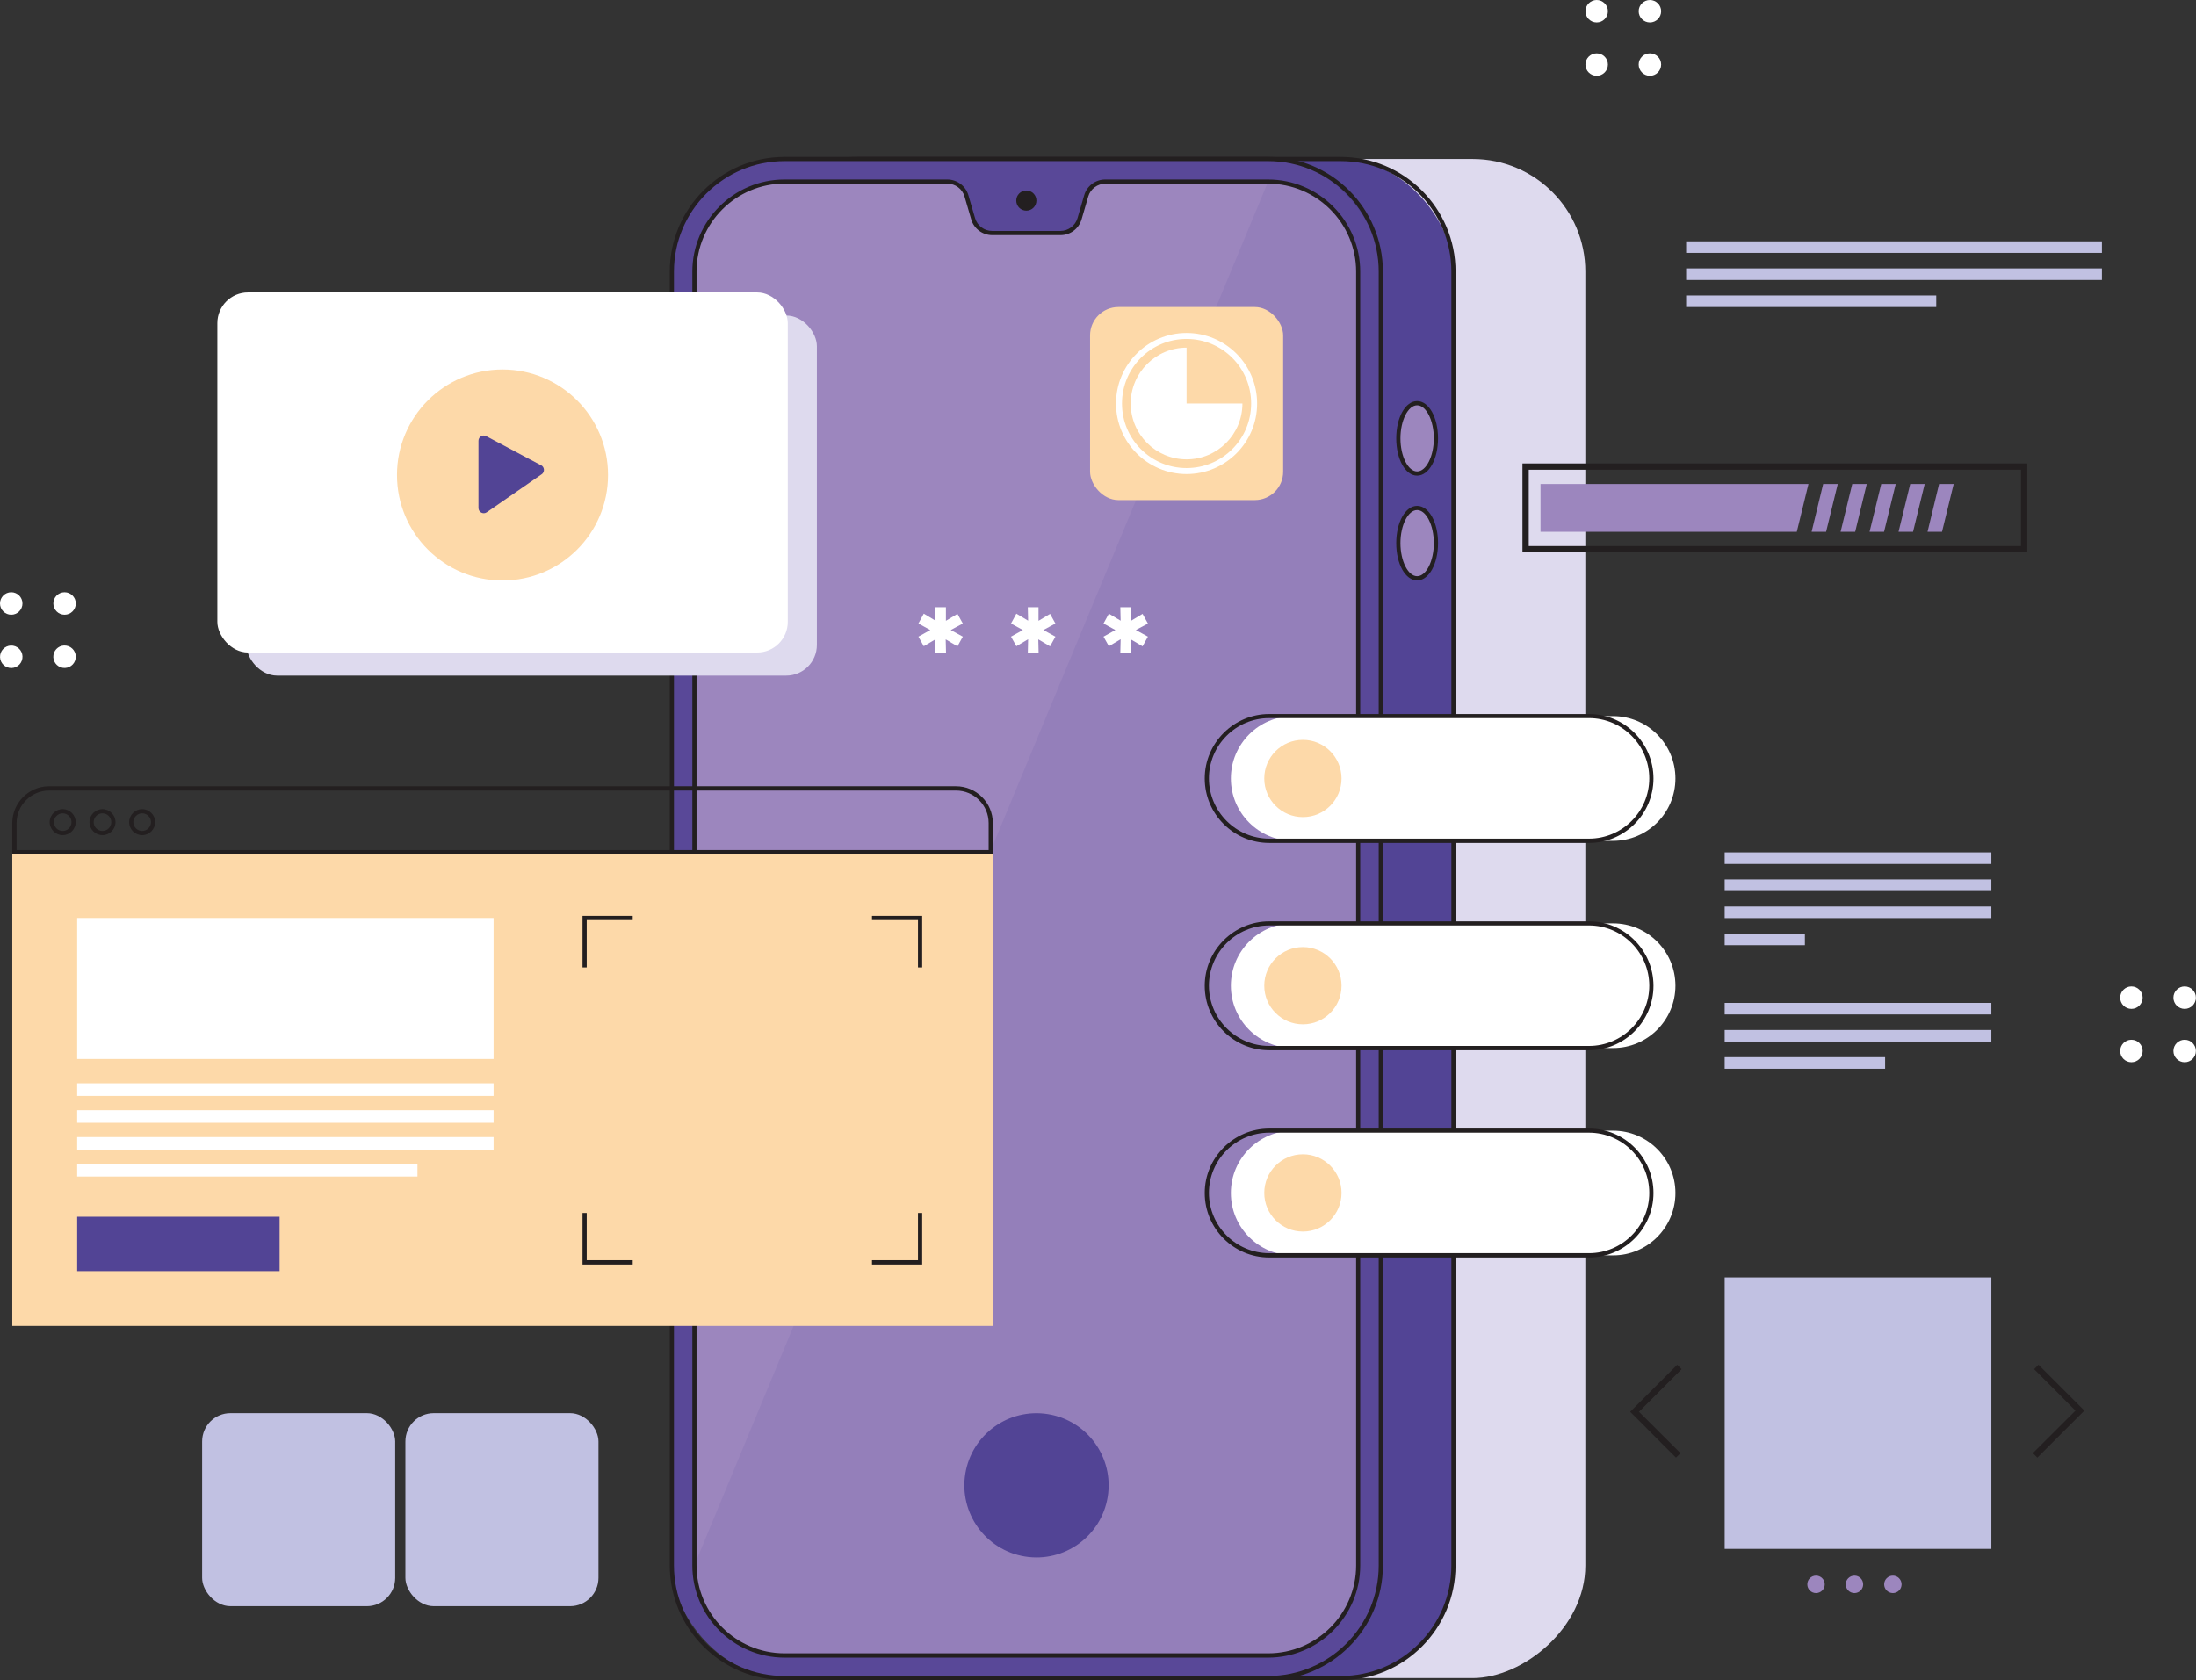 <?xml version="1.0" encoding="UTF-8"?><svg xmlns="http://www.w3.org/2000/svg" viewBox="0 0 209.15 160.05"><rect x="0" y="0" width="209.15" height="160.05" fill="#333333" stroke="none"/><defs><style>.cls-1{fill:#fdd9a9;}.cls-2{fill:#fff;}.cls-3{fill:#9c86be;}.cls-4{fill:#c1c1e2;}.cls-5{fill:#dedaee;}.cls-6{fill:#231f20;}.cls-7{fill:#947fba;}.cls-8{fill:#594898;}.cls-9{fill:#524495;}.cls-10{mix-blend-mode:multiply;}.cls-11{isolation:isolate;}</style></defs><g class="cls-11"><g id="Layer_2"><g id="Layer_1-2"><g><g class="cls-10"><rect class="cls-5" x="44.88" y="53.74" width="144.71" height="67.52" rx="10.73" ry="10.73" transform="translate(204.73 -29.73) rotate(90)"/></g><g><rect class="cls-9" x="70.91" y="15.15" width="67.52" height="144.71" rx="10.73" ry="10.73"/><path class="cls-6" d="M127.7,160.05h-46.06c-6.03,0-10.93-4.9-10.93-10.93V25.88c0-6.03,4.9-10.93,10.93-10.93h46.06c6.03,0,10.93,4.9,10.93,10.93v123.25c0,6.03-4.9,10.93-10.93,10.93ZM81.64,15.35c-5.81,0-10.53,4.72-10.53,10.53v123.25c0,5.81,4.72,10.53,10.53,10.53h46.06c5.81,0,10.53-4.72,10.53-10.53V25.88c0-5.81-4.72-10.53-10.53-10.53h-46.06Z"/><rect class="cls-8" x="63.99" y="15.15" width="67.52" height="144.71" rx="10.73" ry="10.73"/><path class="cls-6" d="M120.78,160.05h-46.06c-6.03,0-10.93-4.9-10.93-10.93V25.88c0-6.03,4.9-10.93,10.93-10.93h46.06c6.03,0,10.93,4.9,10.93,10.93v123.25c0,6.03-4.9,10.93-10.93,10.93ZM74.72,15.35c-5.81,0-10.53,4.72-10.53,10.53v123.25c0,5.81,4.72,10.53,10.53,10.53h46.06c5.81,0,10.53-4.72,10.53-10.53V25.88c0-5.81-4.72-10.53-10.53-10.53h-46.06Z"/><ellipse class="cls-3" cx="134.97" cy="41.76" rx="1.79" ry="3.35"/><path class="cls-6" d="M134.97,45.31c-1.12,0-1.99-1.56-1.99-3.55s.87-3.55,1.99-3.55,1.99,1.56,1.99,3.55-.87,3.55-1.99,3.55Zm0-6.7c-.86,0-1.59,1.44-1.59,3.15s.73,3.15,1.59,3.15,1.59-1.44,1.59-3.15-.73-3.15-1.59-3.15Z"/><ellipse class="cls-3" cx="134.97" cy="51.73" rx="1.79" ry="3.35"/><path class="cls-6" d="M134.97,55.29c-1.12,0-1.99-1.56-1.99-3.55s.87-3.55,1.99-3.55,1.99,1.56,1.99,3.55-.87,3.55-1.99,3.55Zm0-6.7c-.86,0-1.59,1.44-1.59,3.15s.73,3.15,1.59,3.15,1.59-1.44,1.59-3.15-.73-3.15-1.59-3.15Z"/><path class="cls-3" d="M120.78,17.29h-15.51c-.84,0-1.58,.55-1.81,1.36l-.64,2.19c-.23,.8-.97,1.36-1.81,1.36h-6.51c-.84,0-1.58-.55-1.81-1.36l-.64-2.19c-.23-.8-.97-1.36-1.81-1.36h-15.51c-4.74,0-8.58,3.84-8.58,8.58v123.25c0,4.74,3.84,8.58,8.58,8.58h46.06c4.74,0,8.58-3.84,8.58-8.58V25.88c0-4.74-3.84-8.58-8.58-8.58Z"/><path class="cls-7" d="M120.78,17.29l-54.65,131.83c0,4.74,3.84,8.58,8.58,8.58h46.06c4.74,0,8.58-3.84,8.58-8.58V25.88c0-4.74-3.84-8.58-8.58-8.58Z"/><path class="cls-6" d="M120.78,157.91h-46.06c-4.84,0-8.78-3.94-8.78-8.78V25.88c0-4.84,3.94-8.78,8.78-8.78h15.51c.92,0,1.75,.62,2,1.5l.64,2.19c.21,.71,.87,1.21,1.62,1.21h6.51c.74,0,1.41-.5,1.62-1.21l.64-2.19c.26-.89,1.08-1.5,2-1.5h15.51c4.84,0,8.78,3.94,8.78,8.78v123.25c0,4.84-3.94,8.78-8.78,8.78ZM74.72,17.49c-4.62,0-8.38,3.76-8.38,8.38v123.25c0,4.62,3.76,8.38,8.38,8.38h46.06c4.62,0,8.38-3.76,8.38-8.38V25.88c0-4.62-3.76-8.38-8.38-8.38h-15.51c-.74,0-1.41,.5-1.62,1.21l-.64,2.19c-.26,.89-1.08,1.5-2,1.5h-6.51c-.92,0-1.75-.62-2-1.5l-.64-2.19c-.21-.71-.87-1.21-1.62-1.21h-15.51Z"/><circle class="cls-6" cx="97.75" cy="19.11" r=".96"/><circle class="cls-9" cx="98.71" cy="141.49" r="6.87" transform="translate(-56.76 216.26) rotate(-80.78)"/></g><path class="cls-2" d="M153.63,80.1h-30.46c-3.28,0-5.94-2.66-5.94-5.94s2.66-5.94,5.94-5.94h30.46c3.28,0,5.94,2.66,5.94,5.94s-2.66,5.94-5.94,5.94Z"/><path class="cls-6" d="M151.34,80.3h-30.46c-3.39,0-6.14-2.76-6.14-6.14s2.76-6.14,6.14-6.14h30.46c3.39,0,6.14,2.76,6.14,6.14s-2.76,6.14-6.14,6.14Zm-30.46-11.89c-3.17,0-5.74,2.58-5.74,5.74s2.58,5.74,5.74,5.74h30.46c3.17,0,5.74-2.58,5.74-5.74s-2.58-5.74-5.74-5.74h-30.46Z"/><path class="cls-2" d="M153.63,99.84h-30.46c-3.28,0-5.94-2.66-5.94-5.94s2.66-5.94,5.94-5.94h30.46c3.28,0,5.94,2.66,5.94,5.94s-2.66,5.94-5.94,5.94Z"/><path class="cls-6" d="M151.34,100.05h-30.46c-3.39,0-6.14-2.76-6.14-6.14s2.76-6.14,6.14-6.14h30.46c3.39,0,6.14,2.76,6.14,6.14s-2.76,6.14-6.14,6.14Zm-30.46-11.89c-3.17,0-5.74,2.58-5.74,5.74s2.58,5.74,5.74,5.74h30.46c3.17,0,5.74-2.58,5.74-5.74s-2.58-5.74-5.74-5.74h-30.46Z"/><path class="cls-2" d="M153.63,119.59h-30.46c-3.28,0-5.94-2.66-5.94-5.94s2.66-5.94,5.94-5.94h30.46c3.28,0,5.94,2.66,5.94,5.94s-2.66,5.94-5.94,5.94Z"/><path class="cls-6" d="M151.34,119.79h-30.46c-3.39,0-6.14-2.76-6.14-6.14s2.76-6.14,6.14-6.14h30.46c3.39,0,6.14,2.76,6.14,6.14s-2.76,6.14-6.14,6.14Zm-30.46-11.89c-3.17,0-5.74,2.58-5.74,5.74s2.58,5.74,5.74,5.74h30.46c3.17,0,5.74-2.58,5.74-5.74s-2.58-5.74-5.74-5.74h-30.46Z"/><g><g class="cls-10"><rect class="cls-5" x="23.47" y="30.06" width="54.33" height="34.3" rx="2.92" ry="2.92"/></g><g><rect class="cls-2" x="20.7" y="27.86" width="54.33" height="34.3" rx="2.92" ry="2.92"/><circle class="cls-1" cx="47.86" cy="45.25" r="10.05"/><path class="cls-9" d="M51.54,44.33l-5.23-2.78c-.34-.18-.74,.06-.74,.44v6.4c0,.41,.46,.64,.79,.41l5.23-3.62c.31-.21,.28-.68-.05-.86Z"/></g></g><g><rect class="cls-4" x="38.61" y="134.62" width="18.39" height="18.39" rx="2.7" ry="2.7"/><rect class="cls-4" x="19.25" y="134.62" width="18.39" height="18.39" rx="2.7" ry="2.7"/></g><g><path class="cls-6" d="M193.08,52.62h-48.08v-8.47h48.08v8.47Zm-47.48-.6h46.88v-7.27h-46.88v7.27Z"/><g><polygon class="cls-3" points="171.13 50.66 146.72 50.66 146.72 46.11 172.24 46.11 171.13 50.66"/><polygon class="cls-3" points="173.92 50.66 172.54 50.66 173.64 46.11 175.03 46.11 173.92 50.66"/><polygon class="cls-3" points="176.69 50.66 175.3 50.66 176.41 46.11 177.79 46.11 176.69 50.66"/><polygon class="cls-3" points="179.44 50.66 178.06 50.66 179.17 46.11 180.55 46.11 179.44 50.66"/><polygon class="cls-3" points="182.2 50.66 180.82 50.66 181.93 46.11 183.31 46.11 182.2 50.66"/><polygon class="cls-3" points="184.96 50.66 183.58 50.66 184.68 46.11 186.07 46.11 184.96 50.66"/></g></g><g><rect class="cls-1" x="1.17" y="81.17" width="93.38" height="45.14"/><rect class="cls-2" x="7.35" y="87.45" width="39.66" height="13.43"/><rect class="cls-9" x="7.35" y="115.91" width="19.28" height="5.18"/><rect class="cls-2" x="7.35" y="103.2" width="39.66" height="1.2"/><rect class="cls-2" x="7.35" y="105.76" width="39.66" height="1.2"/><rect class="cls-2" x="7.35" y="108.32" width="39.66" height="1.2"/><rect class="cls-2" x="7.35" y="110.88" width="32.41" height="1.2"/><path class="cls-6" d="M94.56,81.38H1.17v-2.97c0-1.93,1.57-3.51,3.51-3.51H91.05c1.93,0,3.51,1.57,3.51,3.51v2.97Zm-92.98-.4H94.16v-2.57c0-1.71-1.39-3.1-3.1-3.1H4.68c-1.71,0-3.1,1.39-3.1,3.1v2.57Z"/><path class="cls-6" d="M5.97,79.56c-.68,0-1.24-.56-1.24-1.24s.56-1.24,1.24-1.24,1.24,.56,1.24,1.24-.56,1.24-1.24,1.24Zm0-2.08c-.46,0-.84,.38-.84,.84s.38,.84,.84,.84,.84-.38,.84-.84-.38-.84-.84-.84Z"/><path class="cls-6" d="M9.76,79.56c-.68,0-1.24-.56-1.24-1.24s.56-1.24,1.24-1.24,1.24,.56,1.24,1.24-.56,1.24-1.24,1.24Zm0-2.08c-.46,0-.84,.38-.84,.84s.38,.84,.84,.84,.84-.38,.84-.84-.38-.84-.84-.84Z"/><path class="cls-6" d="M13.54,79.56c-.68,0-1.24-.56-1.24-1.24s.56-1.24,1.24-1.24,1.24,.56,1.24,1.24-.56,1.24-1.24,1.24Zm0-2.08c-.46,0-.84,.38-.84,.84s.38,.84,.84,.84,.84-.38,.84-.84-.38-.84-.84-.84Z"/><polygon class="cls-6" points="55.88 92.16 55.48 92.16 55.48 87.25 60.26 87.25 60.26 87.65 55.88 87.65 55.88 92.16"/><polygon class="cls-6" points="60.26 120.46 55.48 120.46 55.48 115.55 55.88 115.55 55.88 120.05 60.26 120.05 60.26 120.46"/><polygon class="cls-6" points="87.83 120.46 83.05 120.46 83.05 120.05 87.43 120.05 87.43 115.55 87.83 115.55 87.83 120.46"/><polygon class="cls-6" points="87.83 92.16 87.43 92.16 87.43 87.65 83.05 87.65 83.05 87.25 87.83 87.25 87.83 92.16"/></g><circle class="cls-1" cx="124.09" cy="74.16" r="3.68"/><circle class="cls-1" cx="124.09" cy="93.9" r="3.68"/><circle class="cls-1" cx="124.09" cy="113.64" r="3.68"/><g><path class="cls-2" d="M89.06,57.85h1.03v1.29l1.1-.66,.51,.92-1.15,.62,1.15,.63-.51,.92-1.12-.66,.03,1.28h-1.03l.03-1.29-1.12,.66-.51-.91,1.13-.63-1.13-.62,.51-.94,1.12,.67-.03-1.29Z"/><path class="cls-2" d="M97.88,57.85h1.03v1.29l1.1-.66,.51,.92-1.15,.62,1.15,.63-.51,.92-1.12-.66,.03,1.28h-1.03l.03-1.29-1.12,.66-.51-.91,1.13-.63-1.13-.62,.51-.94,1.12,.67-.03-1.29Z"/><path class="cls-2" d="M106.69,57.85h1.03v1.29l1.1-.66,.51,.92-1.15,.62,1.15,.63-.51,.92-1.12-.66,.03,1.28h-1.03l.03-1.29-1.12,.66-.51-.91,1.13-.63-1.13-.62,.51-.94,1.12,.67-.03-1.29Z"/></g><g><rect class="cls-4" x="164.26" y="121.69" width="25.4" height="25.86"/><circle class="cls-3" cx="172.96" cy="150.93" r=".83"/><circle class="cls-3" cx="176.62" cy="150.93" r=".83"/><circle class="cls-3" cx="180.28" cy="150.93" r=".83"/><polygon class="cls-6" points="159.62 138.86 155.26 134.49 159.74 130.01 160.16 130.43 156.1 134.49 160.05 138.43 159.62 138.86"/><polygon class="cls-6" points="194.04 138.86 193.61 138.43 197.67 134.38 193.73 130.43 194.15 130.01 198.52 134.38 194.04 138.86"/></g><g><rect class="cls-4" x="164.26" y="81.2" width="25.4" height="1.1"/><rect class="cls-4" x="164.26" y="83.78" width="25.4" height="1.1"/><rect class="cls-4" x="164.26" y="86.36" width="25.4" height="1.1"/><rect class="cls-4" x="164.26" y="88.94" width="7.64" height="1.1"/><rect class="cls-4" x="164.26" y="95.54" width="25.4" height="1.1"/><rect class="cls-4" x="164.26" y="98.12" width="25.4" height="1.1"/><rect class="cls-4" x="164.26" y="100.71" width="15.28" height="1.1"/></g><g><rect class="cls-4" x="160.59" y="22.99" width="39.6" height="1.1"/><rect class="cls-4" x="160.59" y="25.57" width="39.6" height="1.1"/><rect class="cls-4" x="160.59" y="28.15" width="23.82" height="1.1"/></g><g><rect class="cls-1" x="103.82" y="29.25" width="18.39" height="18.39" rx="2.7" ry="2.7"/><path class="cls-2" d="M113.01,31.72c-3.71,0-6.72,3.01-6.72,6.72s3.01,6.72,6.72,6.72,6.72-3.01,6.72-6.72-3.01-6.72-6.72-6.72Zm0,12.87c-3.4,0-6.15-2.75-6.15-6.15s2.75-6.15,6.15-6.15,6.15,2.75,6.15,6.15-2.75,6.15-6.15,6.15Z"/><path class="cls-2" d="M113.01,38.44v-5.32c-2.94,0-5.32,2.39-5.32,5.32s2.38,5.32,5.32,5.32,5.32-2.38,5.32-5.32c0,0-5.33,0-5.33,0Z"/></g><g><circle class="cls-2" cx="152.07" cy="1.07" r="1.07"/><circle class="cls-2" cx="157.14" cy="1.07" r="1.07"/><circle class="cls-2" cx="152.07" cy="6.15" r="1.07"/><circle class="cls-2" cx="157.14" cy="6.15" r="1.07"/></g><g><circle class="cls-2" cx="1.07" cy="57.49" r="1.07"/><circle class="cls-2" cx="6.15" cy="57.49" r="1.07"/><circle class="cls-2" cx="1.07" cy="62.56" r="1.07" transform="translate(-60.85 53.6) rotate(-80.78)"/><circle class="cls-2" cx="6.15" cy="62.56" r="1.07" transform="translate(-56.59 58.61) rotate(-80.78)"/></g><g><circle class="cls-2" cx="203" cy="95.04" r="1.07"/><circle class="cls-2" cx="208.07" cy="95.04" r="1.07"/><circle class="cls-2" cx="203" cy="100.12" r="1.07"/><circle class="cls-2" cx="208.07" cy="100.12" r="1.07"/></g></g></g></g></g></svg>